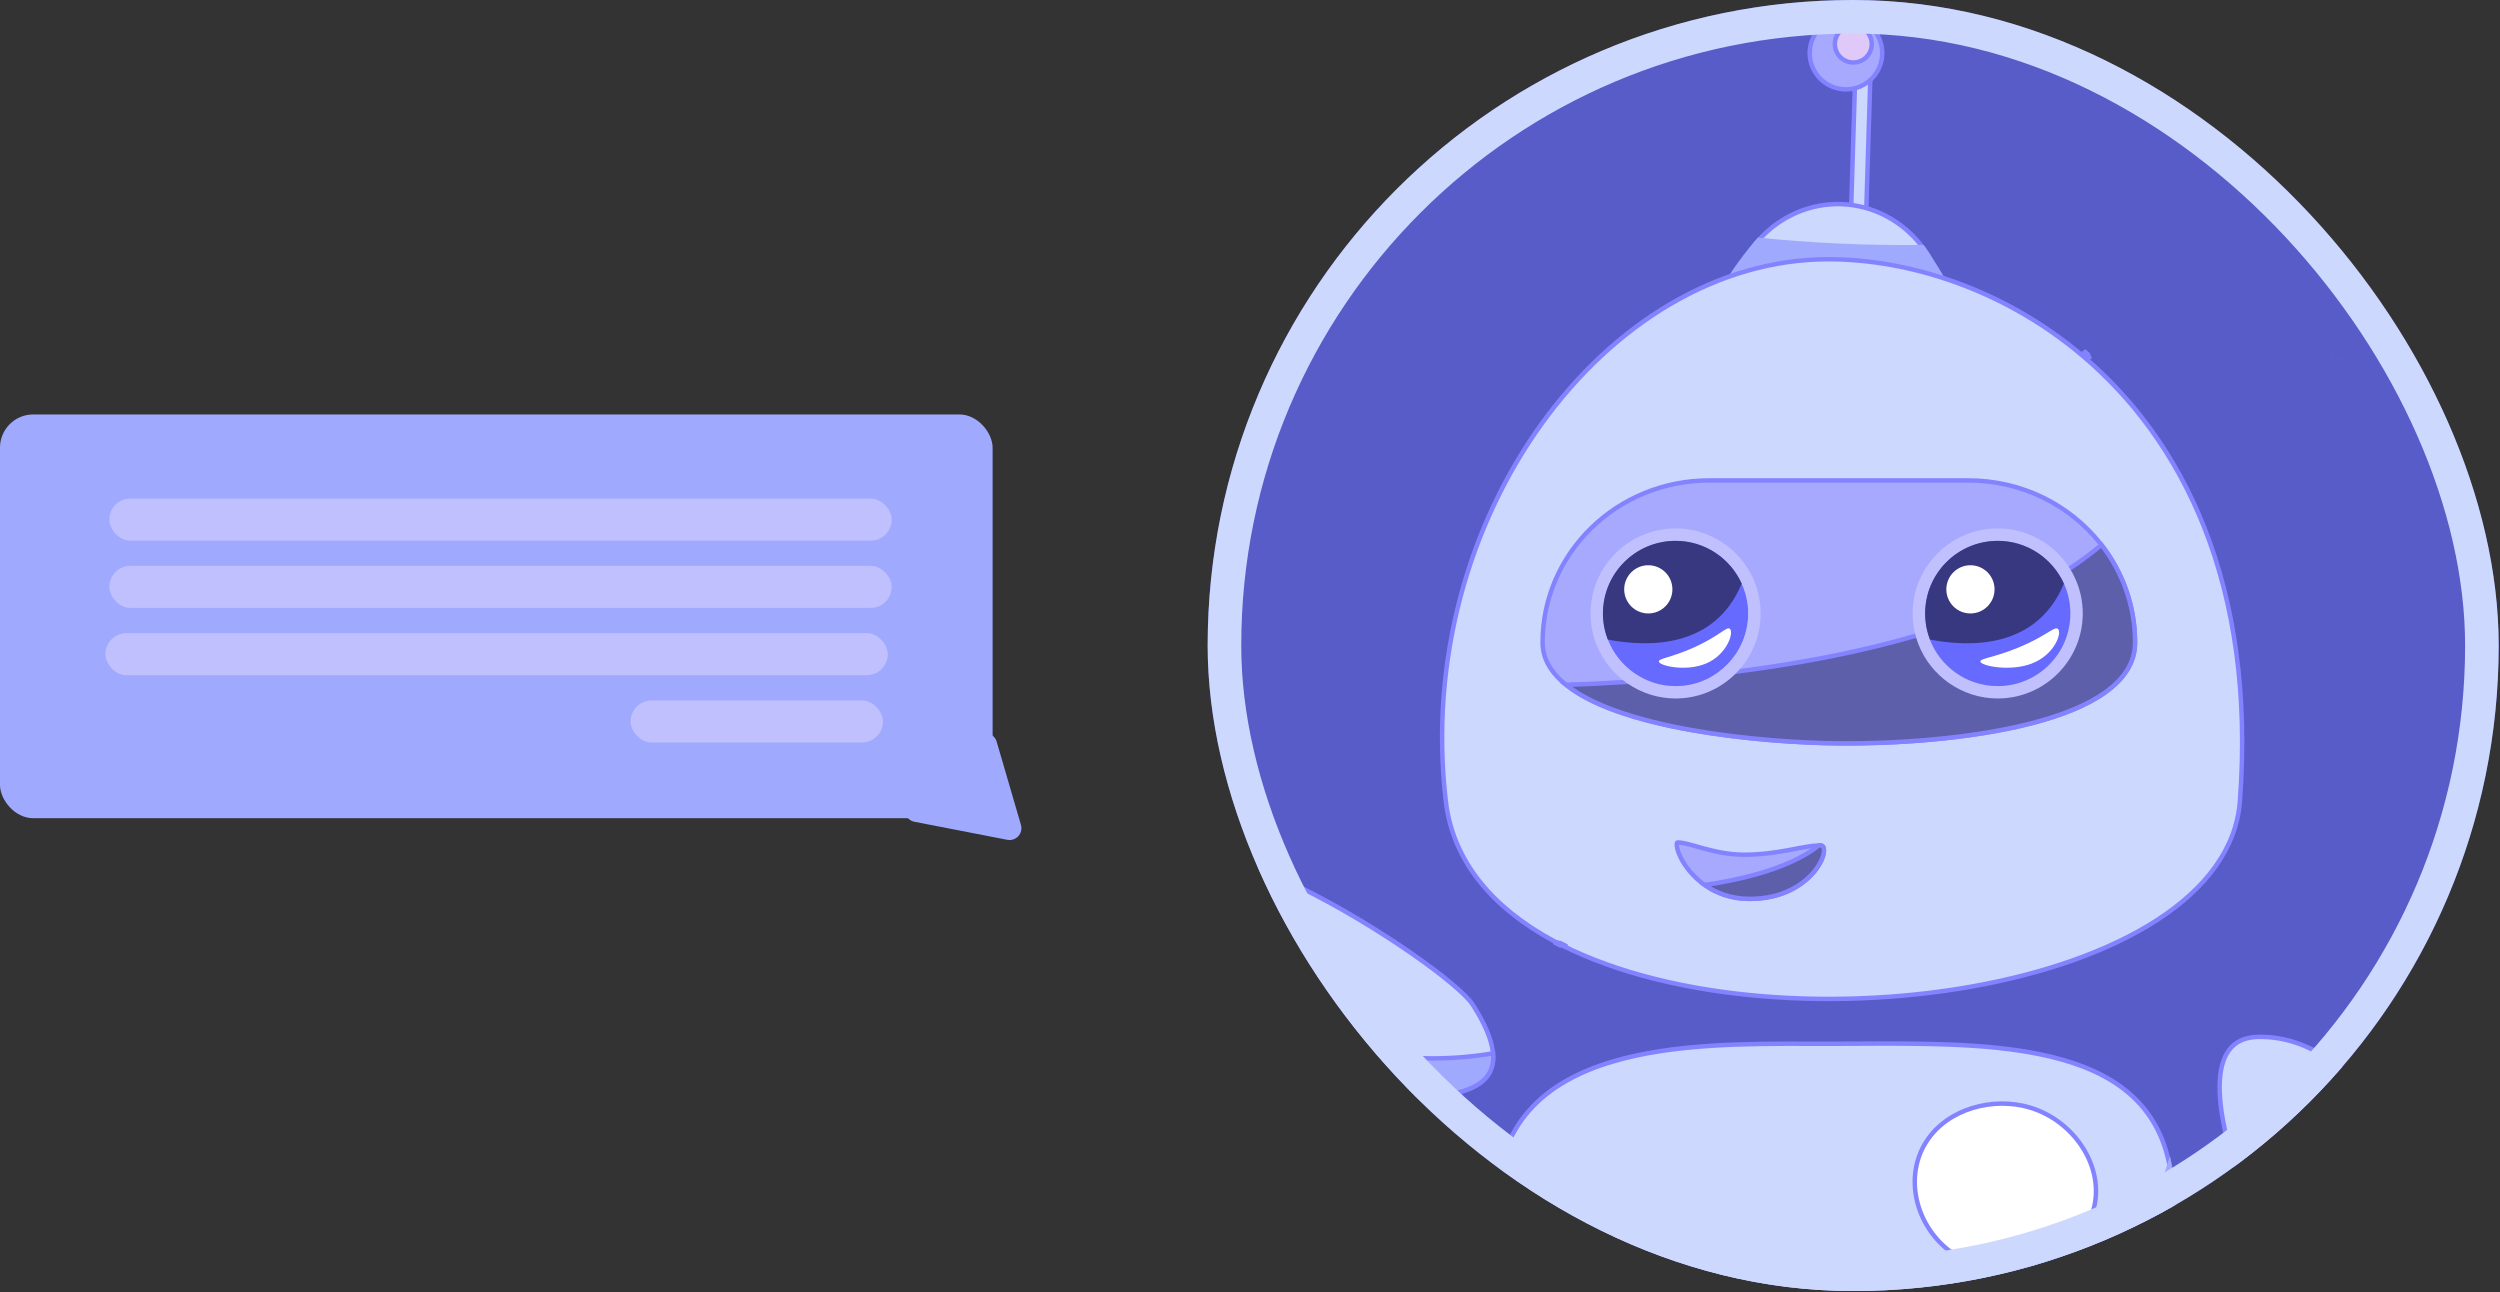 <?xml version="1.0" encoding="UTF-8"?> <svg xmlns="http://www.w3.org/2000/svg" width="561" height="290" viewBox="0 0 561 290" fill="none"><rect x="0" y="0" width="561" height="290" fill="#333333" stroke="none"/> <rect y="93" width="222.74" height="90.606" rx="7.461" fill="#9FAAFE"></rect> <path d="M205.219 184.408C203.093 183.994 202.322 181.352 203.892 179.86L219.259 165.253C220.705 163.879 223.094 164.523 223.653 166.438L229.098 185.089C229.657 187.004 227.991 188.832 226.032 188.451L205.219 184.408Z" fill="#9FAAFE"></path> <rect x="23.656" y="142.078" width="175.549" height="9.438" rx="4.719" fill="#C0C0FF"></rect> <rect x="24.539" y="126.979" width="175.549" height="9.438" rx="4.719" fill="#C0C0FF"></rect> <rect x="24.539" y="111.879" width="175.549" height="9.438" rx="4.719" fill="#C0C0FF"></rect> <rect x="141.508" y="157.182" width="56.629" height="9.438" rx="4.719" fill="#C0C0FF"></rect> <g clip-path="url(#clip0_49_3518)"> <circle cx="415.853" cy="144.853" r="144.853" fill="#585CC8"></circle> <rect x="416.289" y="17.81" width="3.402" height="35.684" transform="rotate(1.765 416.289 17.81)" fill="#CDD8FF" stroke="#8483FF"></rect> <path d="M334.97 235.852L334.97 235.853C335.267 238.113 334.847 239.897 333.855 241.304C332.857 242.719 331.241 243.808 329.045 244.592C324.638 246.166 318.064 246.452 310.091 245.842C300.659 245.116 287.77 240.384 276.878 233.002C265.974 225.613 257.195 215.654 255.78 204.542L255.773 204.485L255.771 204.482C255.523 202.474 255.509 200.435 255.766 198.359C256.149 195.286 257.467 193.314 259.449 192.159C261.459 190.988 264.225 190.615 267.569 190.917C274.257 191.52 282.995 194.796 291.871 199.183C300.734 203.563 309.682 209.025 316.776 213.953C320.322 216.417 323.4 218.744 325.768 220.732C328.152 222.734 329.773 224.355 330.454 225.411L330.454 225.412C333.188 229.654 334.611 233.097 334.97 235.852Z" fill="#CDD8FF" stroke="#8483FF"></path> <path d="M276.903 233.001C266.536 225.976 258.089 216.627 256.067 206.173C270.206 221.411 297.345 242.65 335.052 236.369C335.224 238.386 334.795 240.005 333.88 241.303C332.882 242.718 331.266 243.807 329.07 244.591C324.663 246.165 318.089 246.451 310.116 245.841C300.684 245.115 287.795 240.383 276.903 233.001Z" fill="#9FAAFE" stroke="#8483FF"></path> <path d="M348.677 315.32L348.677 315.32C340.339 301.945 335.641 286.51 335.641 271.519C335.641 261.702 338.475 254.502 343.139 249.202C347.812 243.893 354.359 240.448 361.858 238.22C375.6 234.137 392.383 234.182 406.299 234.219C407.591 234.222 408.859 234.226 410.097 234.226C412.338 234.226 414.606 234.214 416.89 234.203C430.886 234.133 445.443 234.061 457.71 236.567C471.96 239.479 482.953 245.833 486.413 259.578L486.413 259.58C487.174 262.559 487.574 265.895 487.574 269.628C487.574 288.881 480.416 309.83 467.572 325.959C454.734 342.081 436.238 353.362 413.551 353.362C385.414 353.362 362.241 337.1 348.677 315.32Z" fill="#CDD8FF" stroke="#8483FF"></path> <path d="M488.094 269.631C488.094 308.365 459.308 353.865 413.571 353.865C385.228 353.865 361.909 337.483 348.273 315.587C387.346 348.914 457.588 354.35 486.918 259.459C487.691 262.484 488.094 265.862 488.094 269.631Z" fill="#9FAAFE"></path> <path d="M440.583 282.65C430.612 277.656 426.559 264.964 432.316 256.1C437.114 248.721 447.369 246.049 455.633 248.567C465.944 251.708 473.037 262.885 469.355 272.745C467.412 277.945 462.875 281.747 457.47 283.587C452.065 285.426 445.842 285.283 440.583 282.65Z" fill="white" stroke="#8483FF"></path> <path d="M548.452 291.5L548.452 291.501C548.235 300.398 547.087 307.446 544.594 311.558C543.358 313.595 541.816 314.874 539.922 315.336C538.016 315.801 535.664 315.462 532.771 314.077C530.787 313.124 528.56 311.689 526.077 309.715C525.095 308.931 523.645 307.155 521.894 304.582C520.154 302.025 518.148 298.729 516.054 294.952C511.864 287.398 507.331 277.945 503.865 268.687C500.394 259.414 498.014 250.391 498.088 243.676C498.124 240.318 498.774 237.604 500.142 235.722C501.49 233.866 503.585 232.753 506.681 232.681C513.212 232.529 519.177 234.972 524.448 239.059C532.022 244.938 538.123 254.201 542.284 263.946C546.445 273.69 548.64 283.856 548.452 291.5Z" fill="#CDD8FF" stroke="#8483FF"></path> <path d="M548.942 291.511C548.509 309.314 544.36 320.182 532.546 314.527C536.371 305.112 539.758 283.395 524.75 238.662C540.073 250.561 549.323 276.042 548.942 291.511Z" fill="#9FAAFE"></path> <path d="M394.86 53.643L394.861 53.642C399.541 48.522 406.243 45.555 413.261 45.812L413.261 45.812C420.383 46.071 426.96 49.626 431.262 55.262L431.263 55.263C432.401 56.749 433.383 58.379 434.172 60.137C422.854 67.604 411.831 67.817 403.599 66.147C399.438 65.303 395.991 63.977 393.586 62.863C392.384 62.306 391.443 61.802 390.805 61.439C390.546 61.292 390.337 61.168 390.181 61.073C391.308 58.275 392.905 55.77 394.86 53.643Z" fill="#CDD8FF" stroke="#8483FF"></path> <path d="M386.299 64.975C387.455 61.963 392.402 55.581 394.487 53.312C400.1 53.882 406.007 54.338 412.186 54.628C418.991 54.948 425.493 55.043 431.654 54.962C432.898 56.588 437.065 63.24 437.898 65.182C422.817 65.502 401.376 64.657 386.299 64.975Z" fill="#9FAAFE"></path> <path d="M417.55 19.348C413.442 21.177 408.63 19.33 406.801 15.223C404.972 11.115 406.819 6.303 410.926 4.474C415.034 2.645 419.846 4.492 421.675 8.599C423.504 12.707 421.657 17.519 417.55 19.348Z" fill="#A7A9FF" stroke="#8483FF"></path> <path d="M418.66 12.957C416.964 14.489 414.347 14.356 412.815 12.659C411.283 10.963 411.416 8.346 413.112 6.814C414.808 5.282 417.425 5.415 418.957 7.111C420.489 8.807 420.356 11.425 418.66 12.957Z" fill="#DFC9F8" stroke="#8483FF"></path> <path d="M467.159 79.687L467.16 79.687C489.677 98.656 506.282 130.982 502.634 179.766C501.838 190.453 494.906 199.409 484.077 206.433C473.248 213.456 458.582 218.504 442.477 221.375C410.253 227.121 372.452 224.125 348.41 211.019C335.064 203.744 326.023 193.391 324.434 179.745L323.938 179.803L324.434 179.745C320.735 147.993 329.753 117.584 345.93 95.12C362.111 72.651 385.419 58.172 410.289 58.172C428.35 58.172 449.578 64.862 467.159 79.687Z" fill="#CDD8FF" stroke="#8483FF"></path> <path d="M455.868 162.301L455.867 162.301C441.927 165.907 424.664 166.928 412.637 166.814C404.033 166.731 391.432 165.942 379.492 163.812C373.522 162.747 367.728 161.348 362.686 159.54C357.638 157.73 353.378 155.521 350.447 152.852L350.447 152.852C347.709 150.36 346.156 147.483 346.156 144.164C346.156 134.129 350.332 125.043 357.1 118.457C363.869 111.875 373.216 107.807 383.547 107.807H441.706C453.714 107.807 464.403 113.309 471.238 121.86L471.238 121.86C476.176 128.032 479.102 135.77 479.102 144.17C479.102 148.654 476.65 152.316 472.491 155.308C468.323 158.306 462.489 160.591 455.868 162.301Z" fill="#A7A9FF" stroke="#8483FF"></path> <path d="M455.874 162.3L455.874 162.3C441.934 165.906 424.671 166.927 412.643 166.813C404.039 166.73 391.438 165.941 379.498 163.811C373.528 162.746 367.735 161.347 362.693 159.539C358.177 157.92 354.292 155.981 351.424 153.68C368.383 153.122 390.886 151.431 412.814 146.88C435.089 142.256 456.837 134.669 471.564 122.264C476.308 128.368 479.108 135.951 479.108 144.169C479.108 148.653 476.657 152.315 472.497 155.307C468.329 158.305 462.495 160.59 455.874 162.3Z" fill="#5E5FAA" stroke="#8483FF"></path> <path d="M381.579 197.876L381.579 197.876C379.184 195.936 377.612 193.606 376.834 191.766C376.442 190.84 376.267 190.073 376.266 189.561C376.265 189.302 376.309 189.157 376.347 189.091C376.368 189.054 376.375 189.053 376.391 189.052C376.392 189.052 376.393 189.052 376.395 189.052L376.395 189.052C376.919 189.012 377.674 189.14 378.673 189.388C379.293 189.543 379.974 189.735 380.72 189.945C381.166 190.07 381.634 190.202 382.126 190.337C384.733 191.048 387.902 191.796 391.276 191.796C395.118 191.796 398.344 191.312 401.089 190.811C401.712 190.698 402.307 190.584 402.876 190.476C404.837 190.101 406.497 189.784 407.975 189.723L407.975 189.724L407.983 189.723C408.144 189.714 408.303 189.711 408.468 189.711L408.468 189.711C408.806 189.711 408.994 189.837 409.112 190.03C409.25 190.255 409.33 190.637 409.271 191.188C409.153 192.284 408.506 193.823 407.252 195.4C404.761 198.535 399.959 201.714 392.653 201.714C387.915 201.714 384.242 200.036 381.579 197.876Z" fill="#A7A9FF" stroke="#8483FF"></path> <path d="M350.042 212.126C350.554 212.207 351.082 212.289 351.625 212.373C351.145 212.134 350.671 211.892 350.201 211.645C349.683 211.564 349.181 211.484 348.695 211.405C349.14 211.649 349.588 211.89 350.042 212.126ZM468.081 79.794C468.377 80.051 468.673 80.311 468.967 80.573C468.808 80.207 468.65 79.846 468.494 79.49C468.201 79.235 467.907 78.983 467.612 78.732C467.767 79.081 467.923 79.435 468.081 79.794Z" fill="#9FAAFE" stroke="#8483FF"></path> <path d="M464.58 137.66C464.58 146.661 457.286 153.955 448.285 153.955C441.328 153.955 435.394 149.601 433.051 143.473C432.36 141.666 431.984 139.71 431.984 137.66C431.984 128.659 439.278 121.365 448.285 121.365C454.91 121.365 460.607 125.322 463.149 130.996C464.071 133.03 464.58 135.284 464.58 137.66Z" fill="#666AFF"></path> <path d="M448.283 121.365C454.908 121.365 460.61 125.321 463.152 130.996C464.075 133.029 464.583 135.289 464.583 137.66C464.583 146.661 457.29 153.955 448.288 153.955C441.332 153.955 435.397 149.601 433.054 143.473C432.364 141.666 431.988 139.71 431.988 137.66C431.988 128.659 439.282 121.365 448.283 121.365ZM448.288 118.58C437.762 118.58 429.203 127.139 429.203 137.66C429.203 139.997 429.623 142.29 430.452 144.462C433.253 151.805 440.42 156.74 448.288 156.74C458.809 156.74 467.368 148.18 467.368 137.66C467.368 134.941 466.805 132.311 465.688 129.847C462.627 123.006 455.798 118.58 448.288 118.58Z" fill="#C0C0FF"></path> <path d="M463.137 130.963C457.053 145.672 441.963 145.23 433.089 143.523C432.392 141.721 432.006 139.765 432 137.715C431.972 128.714 439.244 121.398 448.245 121.365C454.876 121.343 460.578 125.294 463.137 130.963Z" fill="#373880"></path> <path d="M442.167 137.659C445.155 137.659 447.577 135.237 447.577 132.249C447.577 129.262 445.155 126.84 442.167 126.84C439.18 126.84 436.758 129.262 436.758 132.249C436.758 135.237 439.18 137.659 442.167 137.659Z" fill="white"></path> <path d="M461.696 141.052C462.891 141.61 461.263 146.915 455.812 148.945C450.965 150.747 444.551 149.43 444.401 148.454C444.289 147.736 447.62 147.54 453.183 145.21C459.038 142.752 460.868 140.665 461.696 141.052Z" fill="white"></path> <path d="M392.298 137.66C392.298 146.661 385.005 153.955 376.004 153.955C369.047 153.955 363.112 149.606 360.77 143.473C360.079 141.666 359.703 139.71 359.703 137.66C359.703 128.659 366.997 121.365 376.004 121.365C382.629 121.365 388.326 125.322 390.867 130.996C391.785 133.03 392.298 135.284 392.298 137.66Z" fill="#666AFF"></path> <path d="M376.002 121.365C382.627 121.365 388.329 125.321 390.871 130.996C391.794 133.029 392.302 135.289 392.302 137.66C392.302 146.661 385.008 153.955 376.007 153.955C369.05 153.955 363.116 149.606 360.773 143.473C360.082 141.666 359.707 139.71 359.707 137.66C359.707 128.659 366.995 121.365 376.002 121.365ZM376.007 118.58C365.481 118.58 356.922 127.139 356.922 137.66C356.922 139.997 357.342 142.29 358.171 144.462C360.972 151.805 368.139 156.74 376.007 156.74C386.528 156.74 395.087 148.18 395.087 137.66C395.087 134.941 394.523 132.311 393.407 129.847C390.346 123.006 383.511 118.58 376.007 118.58Z" fill="#C0C0FF"></path> <path d="M390.832 130.959C384.748 145.668 369.658 145.226 360.784 143.519C360.088 141.718 359.701 139.762 359.695 137.712C359.668 128.71 366.939 121.395 375.941 121.361C382.571 121.339 388.274 125.296 390.832 130.959Z" fill="#373880"></path> <path d="M369.878 137.659C372.866 137.659 375.288 135.237 375.288 132.249C375.288 129.262 372.866 126.84 369.878 126.84C366.891 126.84 364.469 129.262 364.469 132.249C364.469 135.237 366.891 137.659 369.878 137.659Z" fill="white"></path> <path d="M388.107 141.052C389.202 141.61 387.709 146.915 382.712 148.945C378.27 150.747 372.389 149.43 372.253 148.454C372.15 147.736 375.203 147.54 380.303 145.21C385.67 142.757 387.347 140.665 388.107 141.052Z" fill="white"></path> <path d="M392.662 201.708C388.465 201.708 385.103 200.391 382.54 198.589C385.784 198.123 390.15 197.338 394.569 196.066C399.491 194.649 404.527 192.615 408.148 189.708C408.256 189.704 408.364 189.703 408.475 189.703C408.813 189.703 409.001 189.829 409.12 190.023C409.257 190.248 409.338 190.63 409.279 191.182C409.161 192.278 408.515 193.817 407.261 195.394C404.77 198.529 399.968 201.708 392.662 201.708Z" fill="#5E5FAA" stroke="#8483FF"></path> <path d="M531.936 82.085L522.438 80.114V80.109L531.936 82.085Z" fill="#9FAAFE"></path> </g> <rect x="274.768" y="3.768" width="282.17" height="282.17" rx="141.085" stroke="#CDD8FF" stroke-width="7.536"></rect> <defs> <clipPath id="clip0_49_3518"> <rect x="271" width="289.706" height="289.706" rx="144.853" fill="white"></rect> </clipPath> </defs> </svg> 